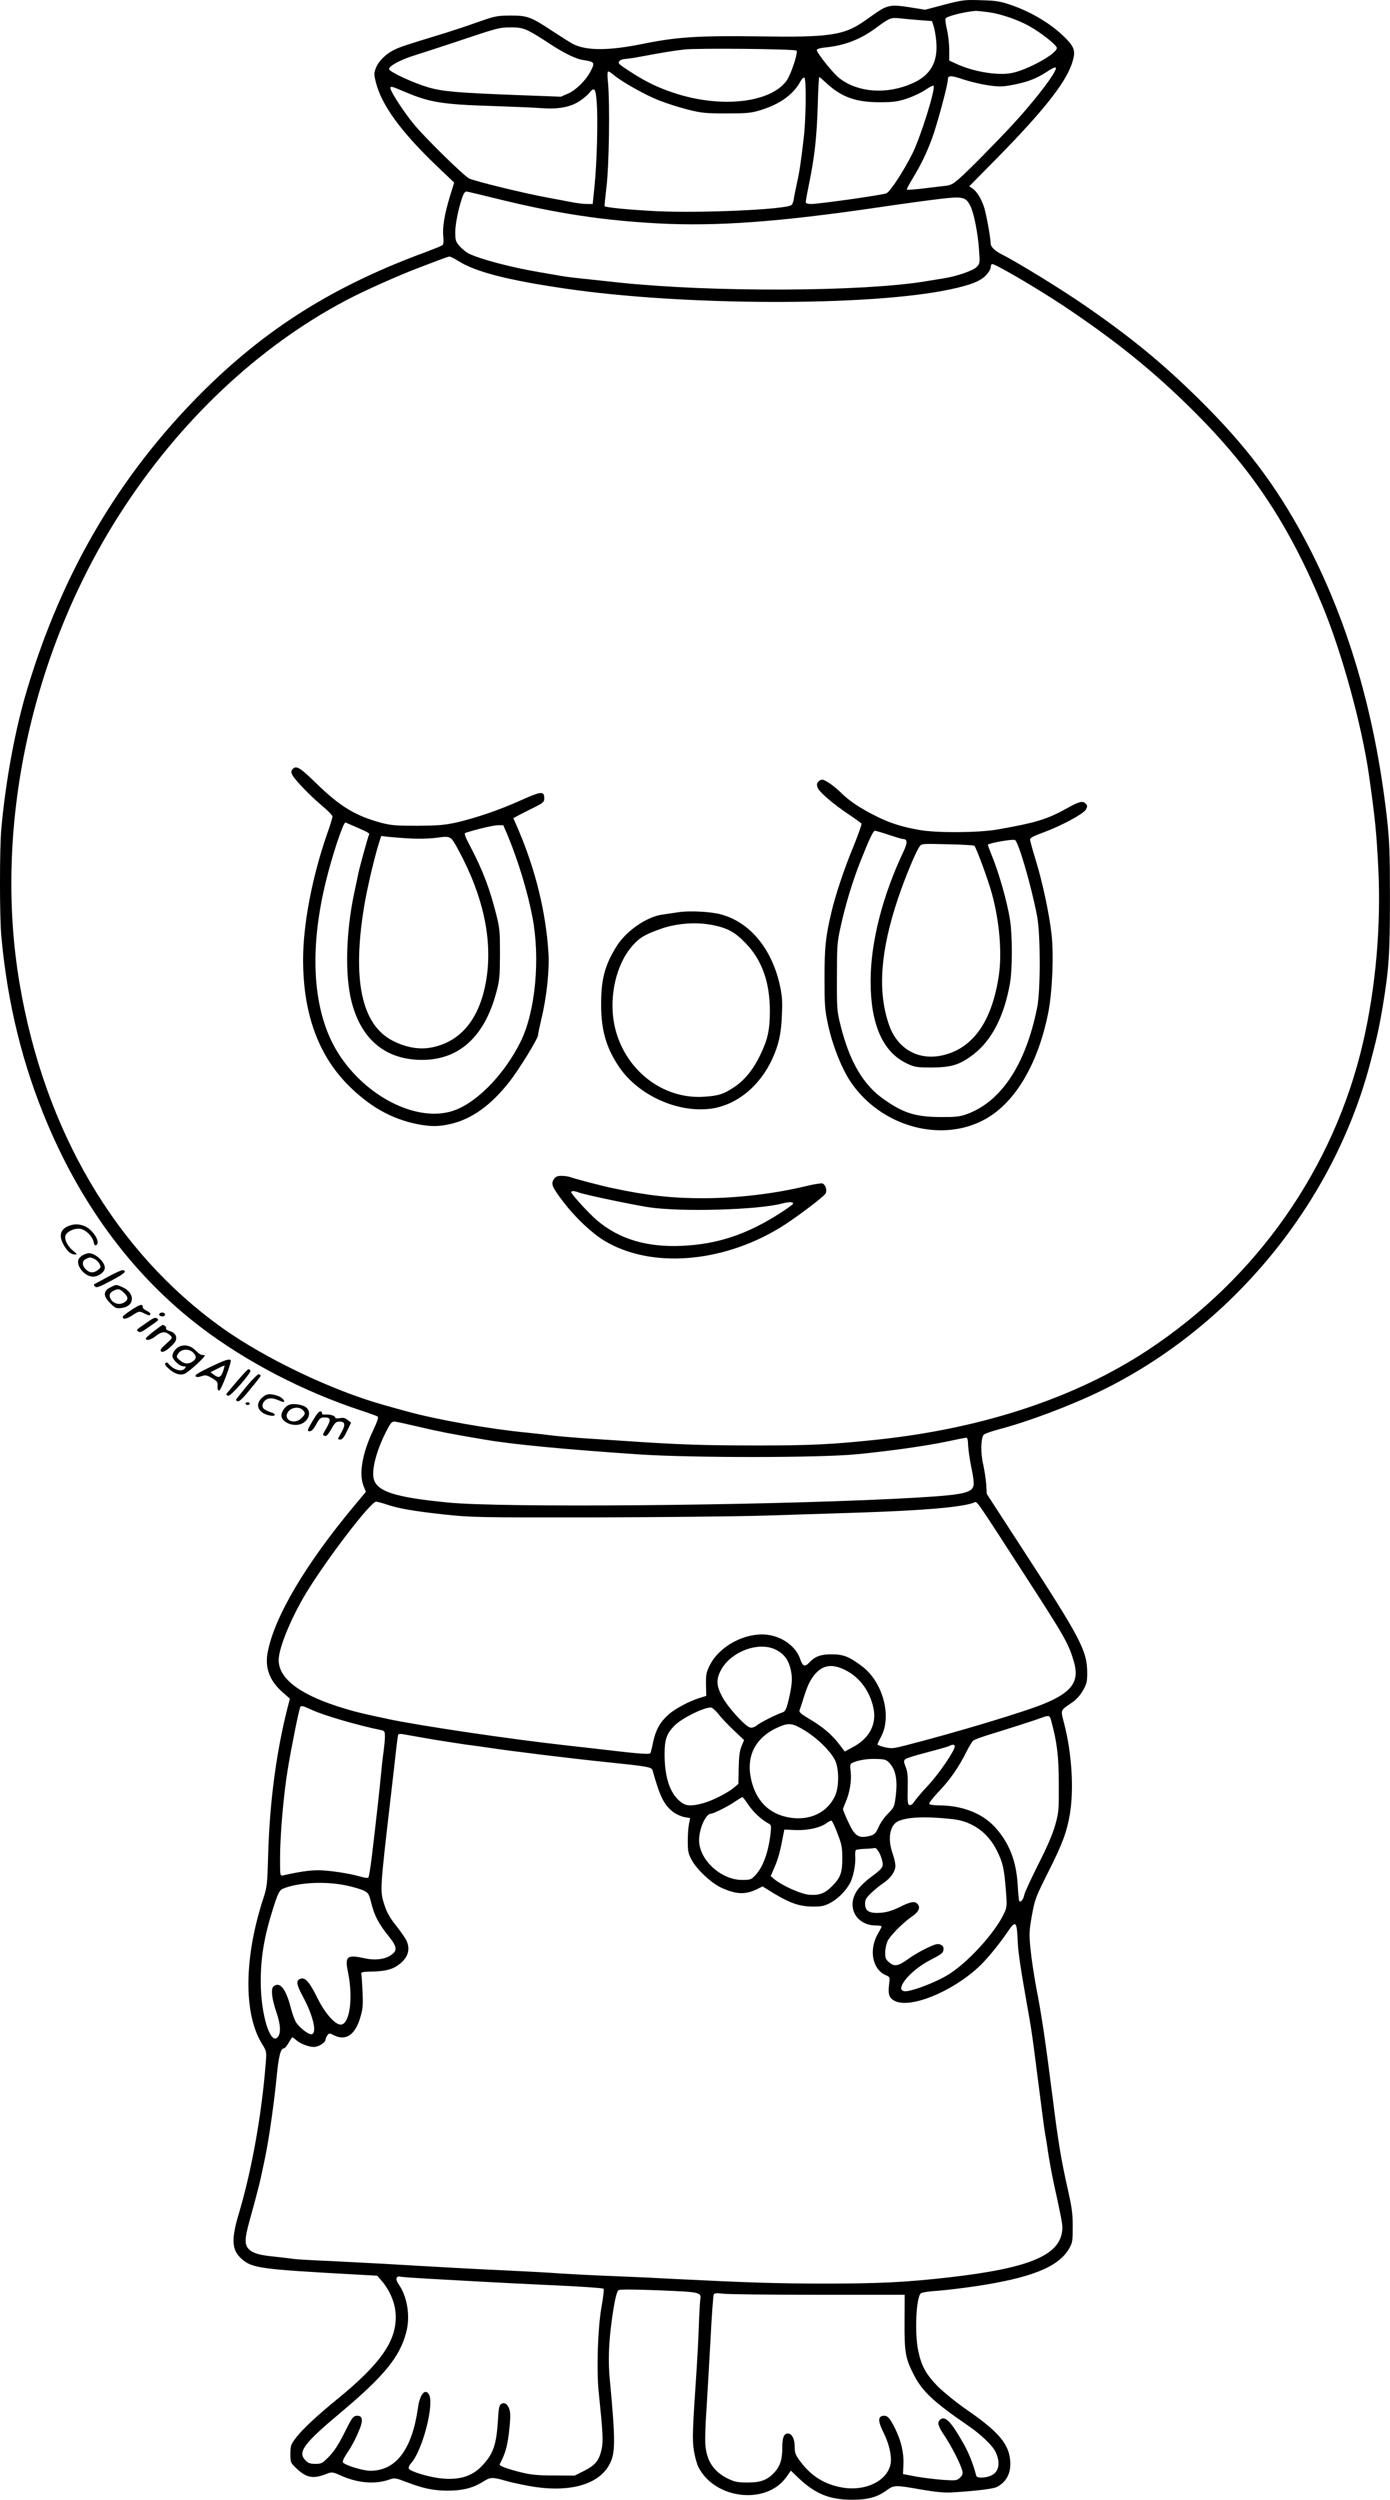 <?xml version="1.0" encoding="UTF-8"?>
<svg xmlns="http://www.w3.org/2000/svg" version="1.0" viewBox="0 0 1007.415 1810.759" preserveAspectRatio="xMidYMid meet">
  <g transform="translate(-201.031,1919.759) scale(0.1,-0.1)" fill="#000000" stroke="none">
    <path d="M8855 19164 l-140 -37 -112 18 c-130 21 -160 16 -240 -38 -26 -19 -72 -50 -100 -70 -140 -95 -252 -111 -748 -103 -439 6 -600 -4 -845 -54 -246 -50 -407 -51 -505 -2 -16 8 -80 48 -141 88 -166 110 -189 119 -314 119 -101 -1 -111 -3 -255 -54 -82 -29 -202 -68 -265 -87 -236 -72 -272 -84 -316 -104 -63 -29 -120 -84 -139 -134 -15 -39 -15 -47 0 -107 43 -166 182 -356 441 -604 l126 -120 -31 -100 c-39 -128 -55 -224 -48 -291 4 -34 1 -56 -6 -62 -7 -6 -57 -26 -112 -47 -676 -247 -1170 -558 -1640 -1029 -594 -597 -1006 -1299 -1260 -2149 -85 -283 -154 -657 -185 -1001 -13 -142 -13 -642 0 -782 45 -489 155 -935 336 -1361 258 -609 634 -1107 1108 -1468 329 -251 745 -467 1161 -604 61 -20 115 -40 122 -44 8 -5 -1 -34 -32 -100 -80 -168 -105 -317 -69 -406 l16 -40 -82 -98 c-356 -426 -582 -809 -630 -1066 -21 -113 15 -206 111 -290 l50 -44 -15 -59 c-82 -320 -131 -685 -142 -1064 -6 -220 -8 -240 -34 -320 -141 -428 -146 -835 -13 -1054 36 -58 36 -58 29 -145 -29 -371 -101 -774 -195 -1089 -56 -187 -51 -262 18 -325 78 -70 130 -77 841 -116 l144 -8 34 -39 c58 -68 96 -159 100 -240 10 -190 -107 -358 -428 -619 -141 -115 -244 -211 -291 -271 -41 -54 -44 -61 -44 -121 0 -64 1 -65 46 -108 74 -69 121 -76 225 -34 29 11 38 10 100 -18 121 -53 244 -63 348 -26 37 12 44 11 115 -16 126 -49 199 -64 301 -65 110 -1 190 19 263 66 52 33 67 33 167 4 30 -9 104 -25 164 -36 288 -53 509 8 586 161 41 80 41 170 0 609 -13 133 -8 269 15 436 19 135 34 201 48 212 8 7 111 6 295 -1 308 -13 306 -13 297 -72 -2 -16 -7 -102 -10 -190 -3 -88 -10 -221 -15 -295 -31 -463 -33 -520 -21 -602 7 -45 22 -100 33 -121 120 -236 497 -277 640 -69 l30 43 56 -54 c122 -115 225 -157 388 -157 116 0 181 18 253 70 50 37 62 37 247 4 107 -18 168 -24 223 -21 188 12 300 26 327 40 78 41 110 118 92 219 -19 107 -99 194 -314 342 -71 49 -163 124 -205 165 -85 86 -121 149 -144 261 -27 130 -15 391 20 416 8 6 59 14 112 17 54 4 177 18 273 32 411 61 609 139 688 273 25 44 27 54 27 162 0 96 -7 141 -37 275 -45 198 -68 333 -107 645 -55 432 -81 608 -121 813 -16 87 -35 212 -41 277 -11 108 -10 130 10 242 21 117 27 132 115 308 107 212 139 298 161 431 29 181 13 436 -41 647 -28 110 -33 95 59 159 28 19 58 53 76 85 26 45 31 63 31 124 0 164 -43 246 -478 915 l-250 385 -4 70 c-3 38 -13 103 -22 144 -20 84 -17 193 5 216 8 7 57 24 109 38 214 56 519 171 745 281 943 462 1676 1353 1944 2364 50 188 66 261 91 407 47 283 54 391 54 794 0 334 -3 411 -22 584 -87 766 -287 1443 -600 2027 -205 382 -426 674 -763 1006 -264 260 -489 445 -821 674 -165 115 -491 315 -598 369 -59 29 -90 59 -90 85 0 39 -31 209 -47 260 -20 62 -53 116 -84 137 l-24 16 210 213 c324 330 483 531 532 670 30 89 25 117 -35 181 -96 102 -250 197 -406 250 -78 27 -109 31 -216 34 -117 4 -133 2 -265 -32z m321 -55 c88 -12 210 -54 293 -100 87 -48 201 -139 201 -159 0 -42 -216 -161 -330 -182 -100 -19 -274 10 -396 66 l-54 25 0 76 c0 42 -7 108 -16 146 -9 38 -14 75 -11 82 6 16 129 48 219 56 9 0 51 -4 94 -10z m-491 -58 l80 -6 13 -40 c7 -22 16 -76 19 -120 9 -142 -46 -235 -174 -291 -186 -83 -397 -67 -530 38 -45 35 -163 182 -163 203 0 8 23 15 63 19 139 14 254 58 367 142 101 74 106 76 180 68 36 -4 101 -10 145 -13z m-2848 -75 c28 -13 92 -52 143 -86 104 -70 198 -117 250 -126 91 -14 94 -18 61 -82 -33 -65 -106 -137 -163 -162 l-53 -23 -315 12 c-427 16 -539 25 -646 56 -109 32 -284 113 -284 132 0 24 87 70 193 102 56 18 190 61 297 97 298 100 309 103 390 103 59 1 86 -4 127 -23z m1946 -145 c13 -13 -40 -174 -72 -218 -118 -162 -479 -201 -818 -88 -116 39 -193 76 -302 145 -102 66 -105 69 -90 86 6 8 23 14 38 14 14 1 60 7 101 15 189 35 251 45 330 54 99 11 801 4 813 -8z m1871 -152 c-36 -70 -177 -247 -309 -389 -121 -130 -321 -333 -379 -383 -54 -47 -64 -52 -125 -58 -36 -4 -108 -13 -160 -19 -52 -6 -96 -8 -98 -6 -3 2 15 37 40 78 63 104 99 178 142 292 37 100 115 389 115 427 0 32 21 32 116 0 49 -16 130 -35 180 -42 81 -11 103 -10 180 5 100 19 167 45 239 92 66 43 80 43 59 3z m-3195 -25 c61 -51 229 -145 326 -183 55 -22 150 -52 210 -67 99 -25 128 -28 280 -28 149 0 179 3 245 23 142 43 242 115 292 210 10 18 22 29 28 26 15 -9 12 -301 -5 -440 -20 -175 -32 -251 -51 -335 -9 -41 -19 -89 -21 -107 -3 -18 -10 -36 -17 -41 -41 -32 -662 -60 -982 -44 -191 10 -361 26 -372 36 -1 2 5 65 14 142 19 152 25 605 11 752 -6 53 -5 82 2 82 5 0 23 -11 40 -26z m1548 -65 c107 -97 212 -133 383 -132 97 0 128 5 195 27 44 15 104 43 133 63 29 20 55 33 58 30 18 -17 -93 -371 -153 -492 -64 -127 -157 -270 -187 -287 -21 -12 -487 -78 -548 -78 -25 0 -38 5 -38 14 0 7 11 69 25 137 39 190 55 334 62 562 3 114 8 207 11 207 2 0 29 -23 59 -51z m-3062 -57 c176 -75 269 -91 625 -102 151 -5 316 -12 366 -16 122 -9 210 8 276 52 28 19 59 45 70 59 36 46 46 33 53 -71 10 -122 1 -441 -16 -606 l-13 -128 -42 0 c-23 0 -75 6 -115 14 -41 8 -114 22 -164 31 -171 31 -535 120 -575 140 -39 20 -313 288 -398 390 -73 88 -172 240 -172 264 0 16 7 15 105 -27z m679 -777 c424 -104 759 -155 1162 -176 421 -22 872 11 1594 117 168 25 368 52 445 61 162 19 185 14 217 -49 26 -49 56 -200 64 -321 7 -93 6 -99 -17 -123 -25 -27 -150 -70 -247 -84 -32 -5 -84 -14 -117 -19 -453 -77 -1548 -82 -2230 -10 -339 36 -369 39 -425 49 -30 5 -98 17 -150 26 -208 35 -437 96 -517 137 -16 9 -44 32 -62 52 -28 32 -31 42 -31 102 0 39 11 107 26 167 27 101 38 126 56 126 6 0 110 -25 232 -55z m-292 -448 c124 -79 362 -140 783 -201 856 -125 2204 -128 2780 -5 147 31 216 58 258 99 20 21 37 47 37 58 0 12 4 23 9 27 14 8 319 -170 521 -304 379 -253 654 -475 941 -761 426 -424 694 -828 936 -1415 139 -336 282 -858 334 -1215 46 -325 55 -415 69 -688 20 -412 -19 -857 -110 -1252 -210 -913 -770 -1712 -1565 -2235 -519 -341 -1185 -562 -1940 -644 -334 -36 -504 -45 -910 -44 -368 0 -566 7 -955 34 -80 5 -210 14 -290 19 -80 6 -176 14 -215 19 -38 5 -122 15 -185 21 -273 26 -660 95 -875 155 -49 13 -123 34 -162 45 -373 104 -860 336 -1174 560 -771 551 -1287 1428 -1467 2495 -190 1123 81 2392 727 3400 429 670 1002 1211 1641 1548 126 67 387 183 528 236 42 16 106 40 142 54 36 14 71 26 77 26 7 1 36 -14 65 -32z m-281 -8446 c144 -34 215 -48 469 -91 200 -35 591 -72 1125 -108 380 -25 1301 -25 1570 1 239 23 496 59 656 92 68 15 131 27 139 28 12 2 16 -11 17 -58 2 -33 12 -105 24 -161 13 -59 19 -112 15 -128 -15 -59 -91 -71 -586 -96 -1003 -49 -2839 -65 -3225 -26 -392 38 -522 82 -538 181 -11 68 24 198 88 325 35 69 43 80 65 80 10 0 91 -18 181 -39z m-240 -561 c89 -30 192 -48 419 -73 197 -21 241 -22 1085 -21 484 1 1042 7 1240 13 198 6 495 16 661 21 497 16 776 41 855 74 22 9 0 41 378 -544 283 -437 309 -483 347 -619 37 -135 -20 -213 -217 -294 -141 -59 -636 -208 -1003 -302 -89 -23 -104 -25 -152 -14 -30 7 -54 16 -54 20 0 4 12 31 28 60 77 150 9 396 -142 508 -91 68 -132 85 -216 85 -81 1 -123 -15 -166 -61 -30 -32 -47 -25 -64 26 -30 91 -129 164 -240 177 -160 18 -348 -83 -417 -224 -24 -49 -27 -67 -26 -138 l2 -81 -42 -13 c-75 -22 -182 -78 -230 -121 -62 -54 -94 -111 -113 -200 -8 -40 -17 -76 -20 -81 -6 -10 -89 -4 -314 23 -91 10 -226 26 -300 34 -397 44 -1047 140 -1280 189 -188 40 -228 49 -318 76 -319 95 -481 213 -482 352 0 87 89 304 200 488 152 249 467 660 506 660 8 0 42 -9 75 -20z m2815 -1049 c56 -25 92 -66 109 -125 19 -64 19 -114 -1 -206 -21 -97 -30 -119 -51 -126 -48 -16 -151 -68 -181 -90 -23 -18 -40 -24 -56 -20 -36 9 -167 154 -203 226 -43 81 -43 127 -3 198 74 127 264 198 386 143z m511 -151 c104 -52 178 -153 204 -276 24 -116 -30 -219 -149 -282 l-59 -32 -46 60 c-53 68 -120 123 -219 181 -52 31 -68 45 -63 57 3 9 13 39 22 66 30 99 47 138 75 177 61 85 133 100 235 49z m-3863 -290 c94 -42 329 -110 499 -145 24 -5 27 -9 27 -48 0 -23 -5 -73 -10 -110 -6 -37 -14 -114 -19 -170 -10 -106 -39 -365 -67 -597 -9 -74 -20 -139 -24 -143 -4 -5 -32 -1 -61 8 -80 23 -225 45 -306 45 -60 0 -145 -13 -250 -37 -23 -5 -23 -5 -23 119 0 169 24 453 55 644 24 150 82 440 92 457 7 11 17 9 87 -23z m2942 -27 c20 -27 71 -80 112 -119 l75 -71 -18 -44 c-14 -33 -19 -72 -21 -159 l-2 -114 -33 -28 c-48 -40 -158 -95 -225 -113 -91 -24 -127 -20 -169 17 -70 61 -106 170 -108 327 -1 118 13 159 73 220 52 52 206 129 261 130 9 1 34 -20 55 -46z m2413 -50 c43 -160 54 -251 55 -453 1 -194 0 -210 -26 -303 -19 -66 -58 -158 -123 -285 -52 -104 -98 -203 -101 -220 -7 -37 -31 -62 -38 -41 -2 8 -7 59 -10 114 -10 174 -63 308 -168 421 -93 99 -238 154 -405 154 -34 0 -65 5 -68 10 -4 6 28 47 70 91 81 85 143 174 199 286 19 38 42 76 50 82 8 7 57 25 108 41 140 43 338 106 383 123 59 22 63 20 74 -20z m-1784 -72 c90 -55 181 -145 216 -211 31 -62 32 -193 2 -260 -55 -121 -181 -182 -327 -159 -156 25 -255 128 -286 298 -29 161 45 291 205 359 75 32 100 28 190 -27z m-2706 -62 c96 -16 209 -33 250 -39 42 -5 108 -14 146 -20 185 -28 620 -81 855 -105 329 -34 344 -37 351 -65 51 -184 82 -247 147 -297 22 -17 60 -34 83 -38 l41 -7 -8 -42 c-5 -22 -9 -79 -9 -126 0 -75 4 -91 30 -138 37 -68 138 -162 208 -196 109 -51 177 -55 262 -14 l42 21 84 -52 c115 -69 186 -94 279 -94 62 -1 84 4 125 25 54 28 110 82 142 138 26 43 45 136 42 195 -2 24 0 47 4 51 4 4 33 8 64 9 32 1 64 4 72 6 17 5 46 -48 57 -99 8 -39 -2 -52 -92 -118 -35 -26 -77 -68 -94 -94 -76 -118 -4 -249 138 -250 23 0 42 -3 42 -7 0 -3 -11 -26 -25 -49 -70 -119 -43 -263 57 -305 28 -12 29 -13 22 -65 -8 -71 -1 -96 36 -118 108 -63 415 59 614 244 57 53 145 160 205 248 62 92 71 86 77 -56 3 -87 20 -198 82 -547 18 -99 31 -194 62 -440 6 -44 20 -152 31 -240 11 -88 22 -167 24 -175 2 -8 12 -64 20 -125 9 -60 28 -162 41 -225 14 -63 34 -155 44 -205 11 -49 20 -103 20 -120 0 -199 -221 -296 -830 -365 -311 -35 -498 -44 -890 -44 -351 0 -564 7 -1102 34 -102 6 -296 15 -430 20 -134 5 -306 14 -383 19 -77 6 -246 15 -375 21 -226 10 -571 29 -920 50 -91 5 -266 14 -390 20 -124 5 -239 12 -255 15 -17 3 -73 9 -125 15 -118 11 -166 25 -196 55 -32 32 -31 74 2 195 72 262 79 290 119 485 26 127 64 397 80 565 15 156 29 210 54 210 5 0 20 17 32 38 12 20 24 39 26 41 2 3 13 -5 26 -16 30 -28 92 -53 132 -53 34 0 85 32 85 54 0 7 6 20 13 30 13 17 15 17 45 2 86 -45 155 -1 192 123 20 64 22 89 18 190 -3 64 -7 123 -9 131 -3 12 10 15 76 16 96 2 149 15 194 49 69 50 88 112 56 178 -9 18 -42 65 -74 106 -43 53 -66 93 -83 145 -35 108 -36 96 47 811 14 116 29 257 36 315 6 57 13 108 16 113 3 5 20 6 37 2 17 -3 109 -19 205 -36z m3791 -52 c0 -30 -112 -195 -190 -279 -47 -50 -93 -105 -103 -120 -10 -17 -24 -28 -34 -26 -14 3 -16 18 -14 119 2 90 -1 125 -15 158 -14 36 -15 44 -3 55 8 8 79 30 159 50 79 21 151 41 160 46 22 13 40 12 40 -3z m-470 -124 c42 -46 56 -122 43 -229 -10 -83 -12 -88 -56 -133 -26 -25 -55 -67 -66 -92 -25 -56 -35 -65 -84 -74 -67 -13 -94 7 -138 103 -22 46 -39 88 -39 94 0 5 9 28 19 51 29 65 44 154 37 219 -7 57 -6 58 21 70 46 18 104 27 172 24 57 -2 66 -5 91 -33z m-1027 -297 c34 -52 97 -111 145 -136 22 -11 23 -16 17 -73 -15 -135 -54 -243 -110 -303 -30 -32 -36 -34 -97 -34 -154 0 -312 148 -311 289 1 86 49 191 87 191 18 0 128 55 176 89 25 17 48 31 51 31 3 0 22 -24 42 -54z m1484 -106 c141 -16 255 -98 320 -231 41 -83 51 -127 63 -277 9 -113 9 -127 -9 -167 -64 -144 -273 -373 -419 -458 -77 -45 -207 -97 -277 -111 -126 -25 -8 140 162 226 74 38 89 49 91 71 3 20 -3 30 -21 38 -20 9 -36 5 -98 -24 -41 -19 -103 -55 -138 -81 -74 -52 -98 -56 -138 -22 -24 21 -28 32 -27 73 0 26 9 63 18 82 22 42 116 136 179 178 48 34 61 65 35 91 -20 20 -49 14 -126 -24 -53 -26 -91 -38 -137 -42 -83 -6 -115 11 -115 65 0 29 8 43 43 77 23 22 63 56 90 73 55 38 87 85 87 128 -1 17 -9 55 -20 85 -37 104 -22 201 34 232 61 34 207 40 403 18z m-837 -103 c31 -80 35 -103 35 -182 0 -105 -14 -141 -78 -204 -50 -50 -93 -65 -166 -58 -59 6 -190 65 -246 110 l-29 25 21 48 c29 66 44 114 62 209 l16 80 82 -4 c89 -3 179 17 223 50 14 10 30 18 35 19 6 0 26 -42 45 -93z m-3561 -377 c52 -11 110 -28 129 -38 31 -15 37 -24 53 -88 22 -92 54 -152 124 -239 65 -81 68 -107 17 -141 -42 -29 -114 -38 -182 -23 -139 30 -152 19 -126 -109 36 -177 11 -361 -50 -370 -41 -6 -116 78 -172 190 -56 115 -89 153 -121 143 -37 -11 -34 -40 13 -127 76 -140 106 -268 65 -276 -24 -4 -97 54 -118 95 -10 21 -26 67 -35 103 -34 132 -78 186 -123 149 -21 -18 -13 -90 21 -189 29 -83 33 -146 12 -175 -53 -73 -125 152 -126 395 0 182 25 330 91 538 32 101 45 128 69 138 111 46 306 56 459 24z m616 -2850 c110 -6 272 -15 360 -20 88 -5 322 -17 520 -26 198 -9 364 -20 369 -25 5 -4 -1 -60 -14 -131 -27 -151 -37 -450 -21 -613 31 -300 34 -359 22 -417 -18 -83 -45 -117 -126 -158 l-70 -35 -150 1 c-122 0 -167 5 -240 23 -103 26 -159 47 -153 58 42 83 53 120 67 229 10 85 12 133 6 159 -12 46 -37 65 -62 49 -15 -9 -19 -32 -24 -120 -11 -178 -34 -244 -118 -331 -67 -70 -154 -99 -275 -90 -92 6 -244 51 -253 73 -3 8 4 25 15 37 82 87 171 425 132 498 -27 50 -66 5 -80 -92 -43 -305 -159 -459 -346 -459 -51 0 -175 37 -197 59 -6 6 1 27 25 63 42 62 70 118 98 188 24 62 15 93 -28 88 -23 -3 -34 -19 -85 -122 -42 -84 -74 -134 -111 -172 -49 -50 -55 -54 -100 -54 -37 0 -52 5 -71 25 -60 59 -16 120 250 343 321 269 433 406 480 587 30 116 7 257 -55 345 -26 37 -20 63 12 56 13 -3 113 -10 223 -16z m2801 -115 l631 0 -1 -200 c-1 -223 7 -263 70 -385 61 -117 144 -194 388 -361 91 -62 177 -143 200 -189 39 -80 28 -147 -29 -174 -40 -19 -104 -21 -109 -3 -25 95 -55 169 -100 247 -86 151 -129 193 -164 158 -21 -21 -14 -43 40 -124 53 -82 112 -200 123 -245 5 -20 1 -32 -17 -49 -22 -21 -29 -22 -123 -16 -55 4 -143 15 -195 24 l-95 18 3 70 c4 83 -17 173 -60 259 -39 79 -56 97 -87 93 -39 -5 -38 -40 3 -122 40 -79 61 -171 51 -225 -22 -123 -180 -201 -347 -173 -129 22 -225 81 -304 185 -39 52 -44 65 -44 111 0 57 -20 96 -50 96 -28 0 -40 -30 -40 -102 0 -83 -14 -131 -52 -174 -53 -60 -100 -79 -198 -79 -71 0 -94 4 -140 26 -108 52 -160 131 -168 254 -2 39 1 147 8 240 6 94 19 319 29 500 9 182 20 336 25 343 5 9 23 10 64 5 31 -5 341 -8 688 -8z M4130 13625 c-10 -12 -10 -22 -2 -39 16 -35 136 -159 220 -228 39 -33 72 -66 72 -75 0 -8 -17 -65 -39 -126 -109 -314 -175 -660 -174 -917 1 -382 109 -682 324 -900 158 -159 317 -248 507 -286 95 -18 154 -18 238 2 154 35 295 137 429 309 72 93 205 310 205 335 0 9 11 62 24 116 38 155 60 361 51 484 -19 292 -93 593 -215 881 l-39 90 27 15 c15 8 65 34 112 57 77 38 85 45 85 71 0 55 -21 53 -166 -12 -154 -70 -330 -130 -474 -163 -83 -18 -131 -22 -280 -23 -157 0 -191 3 -264 22 -184 50 -297 118 -467 284 -121 118 -148 134 -174 103z m460 -418 c92 -40 102 -46 94 -58 -6 -10 -68 -235 -77 -279 -2 -14 -14 -68 -25 -120 -65 -293 -74 -616 -23 -811 71 -274 248 -419 511 -419 267 0 452 168 537 488 24 87 26 116 27 277 0 164 -2 190 -27 288 -48 190 -97 319 -189 495 -35 65 -45 93 -36 96 90 29 207 56 238 56 l38 0 33 -77 c75 -182 142 -400 178 -588 58 -300 22 -683 -84 -900 -124 -252 -339 -466 -515 -511 -296 -76 -701 172 -865 529 -132 287 -144 684 -34 1135 45 186 126 432 143 432 1 0 35 -15 76 -33z m390 -83 c64 -4 140 -2 194 5 105 14 102 16 161 -93 179 -332 246 -647 200 -934 -46 -281 -182 -450 -397 -492 -87 -17 -183 -1 -278 47 -229 114 -299 441 -210 978 20 121 68 327 101 437 l22 70 51 -6 c28 -3 98 -9 156 -12z M7940 13534 c-10 -11 -11 -23 -4 -42 11 -31 113 -119 229 -196 46 -31 86 -60 89 -65 3 -5 -24 -80 -59 -167 -65 -156 -129 -347 -159 -474 -42 -178 -50 -253 -50 -475 0 -199 2 -232 26 -341 31 -147 98 -315 162 -411 222 -331 670 -451 988 -266 210 122 371 397 444 757 31 150 43 430 25 581 -17 147 -65 371 -112 525 -23 74 -42 143 -43 154 -1 14 20 26 100 55 131 49 285 132 304 164 12 21 12 28 1 41 -21 25 -47 19 -130 -27 -150 -84 -227 -108 -511 -158 -139 -24 -445 -26 -569 -3 -129 23 -216 51 -316 102 -109 54 -191 109 -247 165 -53 52 -118 97 -139 97 -9 0 -22 -7 -29 -16z m512 -384 c49 -16 95 -30 102 -30 33 0 35 -25 7 -85 -155 -326 -241 -664 -241 -946 0 -313 89 -514 265 -596 56 -26 69 -28 180 -28 142 1 200 19 298 93 136 103 227 282 268 522 17 98 17 342 0 450 -20 133 -81 347 -137 482 -13 32 -24 61 -24 66 0 11 177 43 196 35 25 -9 120 -337 161 -553 25 -136 25 -538 0 -662 -84 -417 -264 -686 -518 -774 -43 -15 -81 -19 -184 -18 -179 1 -269 29 -411 130 -148 104 -246 272 -311 531 -26 103 -28 119 -27 353 0 230 2 253 28 370 34 154 84 320 141 465 66 166 94 225 106 225 6 0 51 -13 101 -30z m620 -79 c14 -13 101 -250 127 -346 55 -200 74 -427 51 -589 -50 -346 -196 -545 -429 -587 -165 -29 -308 57 -366 221 -86 241 -65 538 65 923 49 145 124 327 154 371 14 22 16 23 203 18 103 -2 191 -7 195 -11z M6930 12590 c-30 -4 -85 -13 -123 -18 -111 -17 -253 -115 -322 -220 -90 -140 -119 -246 -118 -432 0 -187 38 -316 133 -455 141 -204 425 -331 665 -298 185 26 351 162 442 359 47 102 65 183 70 316 5 108 2 142 -16 225 -60 263 -219 452 -426 507 -72 20 -229 28 -305 16z m254 -95 c100 -21 153 -50 226 -125 121 -122 180 -285 180 -495 0 -138 -15 -206 -70 -320 -51 -106 -114 -183 -190 -233 -76 -51 -112 -62 -218 -69 -304 -20 -581 201 -648 516 -43 206 11 446 132 580 51 57 86 78 197 118 122 44 267 54 391 28z M6024 10655 c-22 -34 -13 -55 68 -162 84 -111 206 -227 297 -282 334 -202 845 -165 1269 90 102 61 318 223 335 250 14 22 1 66 -22 74 -10 3 -65 -6 -122 -20 -224 -54 -490 -86 -734 -87 -228 -1 -413 19 -665 73 -73 15 -275 68 -307 80 -13 5 -42 9 -63 9 -31 0 -43 -5 -56 -25z m183 -96 c43 -16 375 -86 503 -106 233 -36 795 -20 970 27 48 13 82 12 78 -2 -2 -6 -45 -37 -95 -69 -242 -155 -456 -225 -713 -236 -253 -11 -452 49 -612 184 -58 49 -188 191 -188 205 0 11 24 10 57 -3z M2503 10315 c-58 -25 -68 -73 -28 -141 27 -45 51 -64 82 -64 14 0 10 6 -15 26 -40 32 -65 79 -58 109 8 31 68 59 110 51 40 -8 86 -54 95 -95 4 -23 10 -28 20 -22 32 20 -25 112 -86 137 -41 17 -79 17 -120 -1z M2611 10106 c-14 -8 -28 -22 -32 -32 -17 -49 47 -124 105 -124 41 0 86 34 86 64 0 44 -70 107 -117 106 -10 -1 -29 -7 -42 -14z m82 -27 c14 -6 31 -22 38 -36 12 -23 11 -27 -10 -44 -31 -25 -59 -24 -88 3 -29 28 -30 62 0 76 29 14 32 14 60 1z M2795 9950 c-49 -27 -94 -51 -100 -54 -6 -2 -5 -9 3 -17 11 -12 30 -5 117 41 97 51 120 72 84 77 -8 1 -54 -20 -104 -47z M2810 9872 c-53 -26 -53 -62 -1 -114 38 -38 44 -40 84 -35 97 13 98 112 0 153 -41 18 -41 18 -83 -4z m101 -41 c32 -32 30 -51 -6 -71 -31 -16 -71 -6 -90 24 -18 28 -12 49 18 64 35 17 46 14 78 -17z M2963 9709 c-35 -23 -63 -45 -63 -50 0 -22 25 -18 70 11 48 31 50 31 81 16 37 -19 49 -20 49 -6 0 6 -12 16 -27 23 -16 7 -28 18 -28 26 0 26 -19 21 -82 -20z M3165 9680 c-8 -12 20 -24 35 -15 6 3 8 11 5 16 -8 12 -32 12 -40 -1z M3071 9615 c-78 -54 -74 -50 -58 -63 11 -9 28 -2 76 33 78 54 74 50 58 63 -11 9 -28 2 -76 -33z M3127 9556 c-32 -25 -59 -48 -59 -53 -3 -21 36 -12 72 17 44 35 73 35 106 3 16 -16 14 -20 -32 -60 -36 -32 -45 -46 -37 -54 13 -13 49 9 92 55 33 35 21 77 -27 91 -19 5 -31 14 -28 21 4 9 -15 26 -27 24 -1 0 -28 -20 -60 -44z M3285 9425 c-14 -13 -25 -35 -25 -49 0 -28 51 -76 82 -76 17 0 18 -2 8 -15 -23 -28 -81 -11 -118 33 -8 11 -15 13 -23 5 -7 -7 1 -20 26 -41 39 -35 74 -47 108 -38 28 7 167 134 150 137 -7 1 -18 2 -24 3 -7 1 -27 16 -44 34 -43 42 -103 45 -140 7z m125 -25 c26 -26 25 -45 -2 -64 -32 -22 -62 -20 -94 8 -27 23 -28 24 -11 50 22 33 77 36 107 6z M3531 9294 c-81 -39 -111 -58 -103 -66 7 -7 20 -7 43 1 28 10 38 8 76 -14 38 -23 43 -30 40 -58 -1 -22 2 -32 12 -32 14 0 93 210 83 220 -12 11 -42 1 -151 -51z m96 -30 c-16 -45 -32 -51 -66 -25 l-25 19 50 25 c27 14 50 24 52 23 1 -2 -4 -20 -11 -42z M3727 9191 c-42 -49 -77 -91 -77 -94 0 -3 6 -7 14 -10 17 -7 170 168 161 183 -3 5 -10 10 -14 10 -4 0 -42 -40 -84 -89z M3797 9155 c-42 -51 -77 -96 -77 -98 0 -3 7 -7 14 -10 10 -4 40 25 90 87 42 51 76 95 76 98 0 3 -6 8 -13 11 -7 3 -45 -34 -90 -88z M3912 9075 c-57 -48 -33 -112 49 -130 48 -11 56 10 11 23 -22 7 -45 19 -52 27 -19 22 2 63 36 71 25 6 38 3 97 -21 26 -11 21 12 -8 31 -13 9 -42 18 -63 21 -31 4 -44 0 -70 -22z M3790 9030 c0 -5 7 -10 15 -10 8 0 15 5 15 10 0 6 -7 10 -15 10 -8 0 -15 -4 -15 -10z M4104 9021 c-28 -12 -54 -49 -54 -77 0 -46 79 -82 137 -63 63 20 85 94 38 125 -30 19 -92 27 -121 15z m100 -37 c22 -21 20 -31 -9 -59 -54 -54 -140 -9 -94 49 24 30 78 36 103 10z M4280 8912 c-45 -77 -47 -82 -22 -82 10 0 28 20 44 50 25 45 31 50 63 50 43 0 45 -17 10 -79 -29 -51 -29 -47 -10 -55 11 -4 24 11 46 49 26 47 35 55 60 55 41 0 45 -22 15 -76 -31 -55 -31 -54 -8 -54 13 0 28 19 47 61 l30 61 -25 20 c-18 14 -32 18 -57 13 -19 -3 -33 -2 -33 4 0 13 -38 25 -73 22 -16 -1 -26 3 -23 8 3 5 -1 11 -9 15 -10 3 -27 -15 -55 -62z"></path>
  </g>
</svg>
